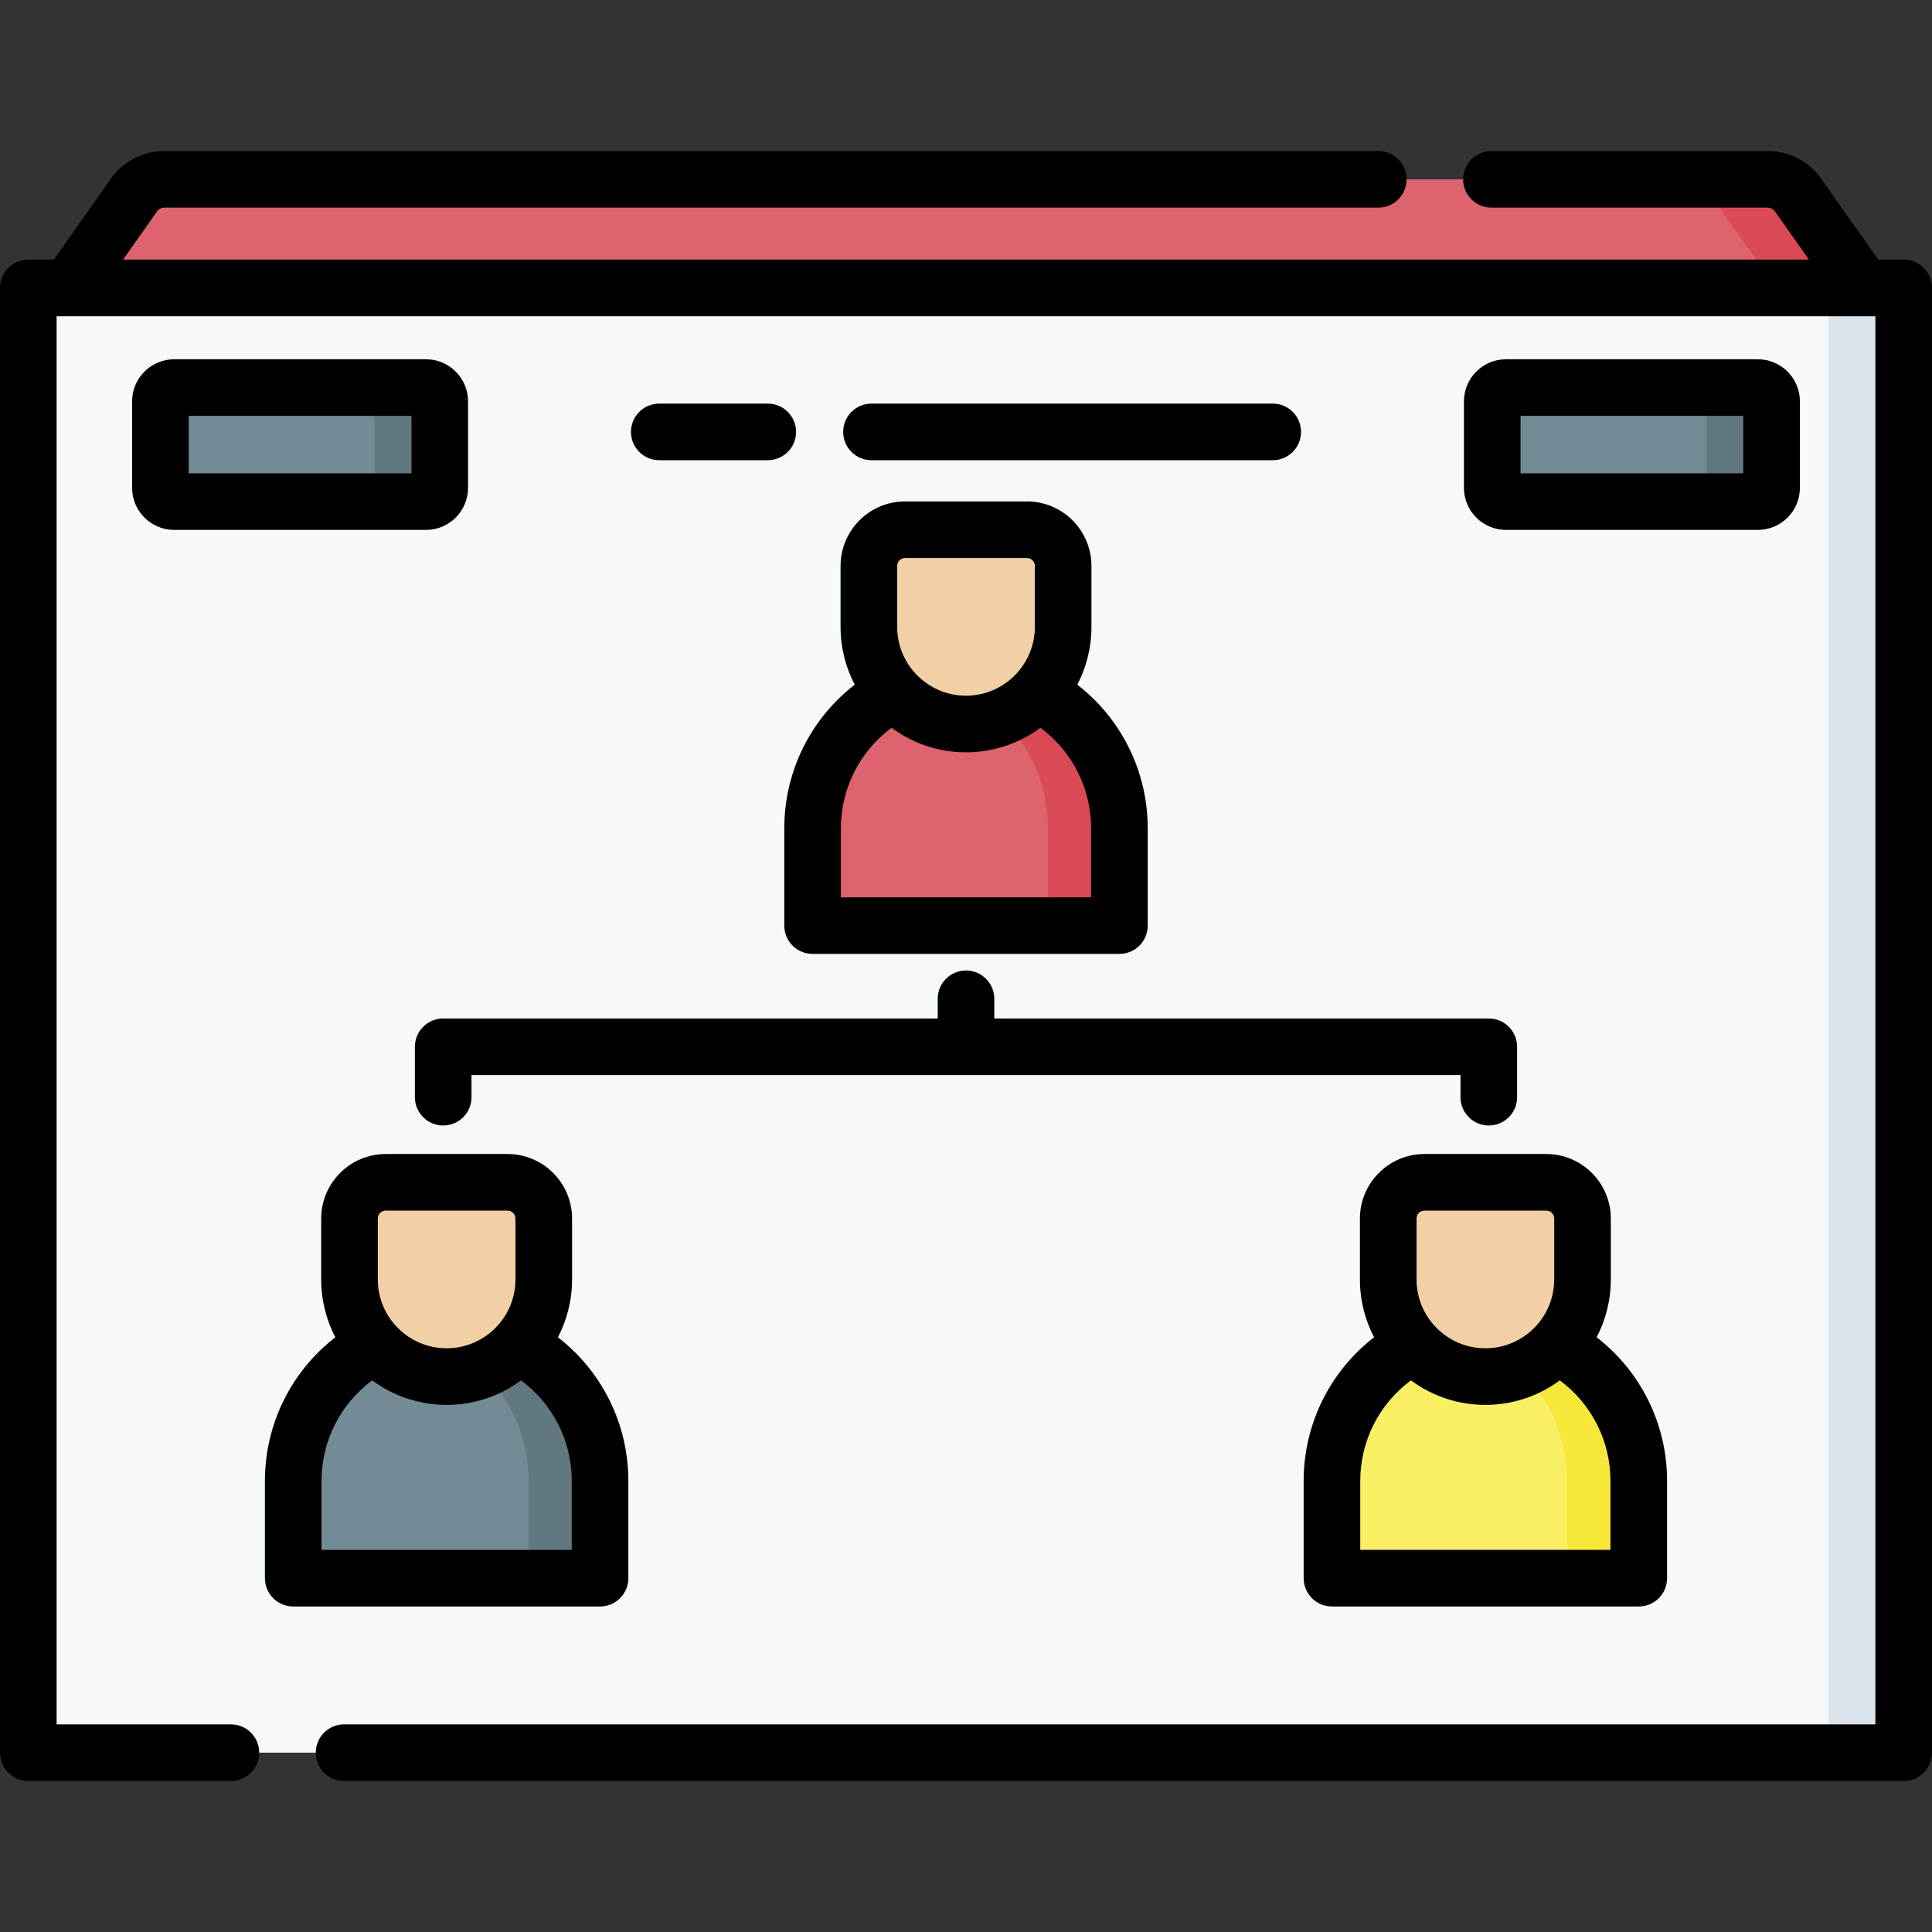 <svg id="Capa_1" enable-background="new 0 0 512 512" height="512" viewBox="0 0 512 512" width="512" xmlns="http://www.w3.org/2000/svg"><rect x="0" y="0" width="512" height="512" fill="#333333" stroke="none"/><g><path d="m493.852 76.304-28.036 30.997-430.008-6.863-17.659-24.134 17.35-24.612c1.841-2.612 4.837-4.165 8.033-4.165h424.936c3.196 0 6.192 1.554 8.033 4.165z" fill="#dd636e"/><path d="m476.501 51.692c-1.841-2.612-4.837-4.165-8.033-4.165h-23.152c3.196 0 6.192 1.554 8.033 4.165l17.35 24.612 8.158 19.577 14.994-19.577z" fill="#da4a54"/><path d="m501.255 464.473h-490.509c-1.792 0-3.246-1.453-3.246-3.246v-381.677c0-1.792 1.453-3.246 3.246-3.246h490.509c1.792 0 3.246 1.453 3.246 3.246v381.678c-.001 1.792-1.454 3.245-3.246 3.245z" fill="#f6f9f9"/><path d="m501.255 76.304h-19.958c1.792 0 3.245 1.453 3.245 3.246v381.678c0 1.792-1.453 3.245-3.245 3.245h19.958c1.792 0 3.246-1.453 3.246-3.245v-381.678c-.001-1.793-1.454-3.246-3.246-3.246z" fill="#dae4ea"/><g><g><path d="m465.844 132.93h-66.736c-2.016 0-3.65-1.634-3.65-3.65v-22.919c0-2.016 1.634-3.65 3.65-3.65h66.736c2.016 0 3.65 1.634 3.65 3.65v22.919c0 2.016-1.634 3.65-3.65 3.65z" fill="#738b95"/><path d="m465.844 102.712h-17.271c2.016 0 3.65 1.634 3.65 3.65v22.919c0 2.016-1.634 3.65-3.65 3.65h17.271c2.016 0 3.65-1.634 3.65-3.65v-22.919c0-2.016-1.634-3.65-3.65-3.65z" fill="#617881"/></g><g><path d="m112.892 132.93h-66.736c-2.016 0-3.65-1.634-3.65-3.65v-22.919c0-2.016 1.634-3.65 3.65-3.65h66.736c2.016 0 3.65 1.634 3.65 3.65v22.919c0 2.016-1.634 3.65-3.65 3.65z" fill="#738b95"/><path d="m112.892 102.712h-17.271c2.016 0 3.65 1.634 3.65 3.65v22.919c0 2.016-1.634 3.65-3.65 3.65h17.271c2.016 0 3.65-1.634 3.65-3.65v-22.919c0-2.016-1.634-3.65-3.65-3.65z" fill="#617881"/></g></g><g><path d="m296.658 245.294h-81.315v-25.772c0-22.455 18.203-40.658 40.658-40.658 22.455 0 40.658 18.203 40.658 40.658v25.772z" fill="#dd636e"/><path d="m256 178.865c-3.262 0-6.429.395-9.469 1.12 17.886 4.269 31.189 20.344 31.189 39.538v25.771h18.937v-25.771c.001-22.455-18.202-40.658-40.657-40.658z" fill="#da4a54"/><path d="m256 191.867c-14.217 0-25.742-11.525-25.742-25.742v-16.145c0-5.3 4.297-9.597 9.597-9.597h32.289c5.3 0 9.597 4.297 9.597 9.597v16.145c.001 14.217-11.524 25.742-25.741 25.742z" fill="#f1d0a5"/></g><g><g><path d="m159.02 418.237h-81.315v-25.772c0-22.455 18.203-40.658 40.658-40.658 22.455 0 40.658 18.203 40.658 40.658v25.772z" fill="#738b95"/><path d="m118.362 351.808c-3.262 0-6.429.395-9.469 1.12 17.886 4.269 31.189 20.344 31.189 39.538v25.771h18.937v-25.771c.001-22.455-18.202-40.658-40.657-40.658z" fill="#617881"/><path d="m118.362 364.81c-14.217 0-25.742-11.525-25.742-25.742v-16.145c0-5.3 4.297-9.597 9.597-9.597h32.289c5.3 0 9.597 4.297 9.597 9.597v16.145c.001 14.217-11.524 25.742-25.741 25.742z" fill="#f1d0a5"/></g><g><path d="m434.296 418.237h-81.315v-25.772c0-22.455 18.203-40.658 40.658-40.658 22.454 0 40.658 18.203 40.658 40.658v25.772z" fill="#f9ef63"/><path d="m393.639 351.808c-3.262 0-6.429.395-9.469 1.12 17.886 4.269 31.189 20.344 31.189 39.538v25.771h18.937v-25.771c0-22.455-18.203-40.658-40.657-40.658z" fill="#f6e738"/><path d="m393.639 364.81c-14.217 0-25.742-11.525-25.742-25.742v-16.145c0-5.3 4.297-9.597 9.597-9.597h32.289c5.3 0 9.597 4.297 9.597 9.597v16.145c0 14.217-11.525 25.742-25.741 25.742z" fill="#f1d0a5"/></g></g><g><path d="m504.5 68.804h-6.759l-15.11-21.434c-3.241-4.599-8.536-7.344-14.162-7.344h-73.225c-4.143 0-7.5 3.357-7.5 7.5s3.357 7.5 7.5 7.5h73.225c.756 0 1.467.369 1.902.986l9.017 12.791h-446.776l9.016-12.789c.437-.619 1.148-.988 1.904-.988h321.725c4.143 0 7.5-3.357 7.5-7.5s-3.357-7.5-7.5-7.5h-321.725c-5.625 0-10.92 2.745-14.163 7.344l-15.109 21.434h-6.76c-4.143 0-7.5 3.357-7.5 7.5v388.169c0 4.143 3.357 7.5 7.5 7.5h53.693c4.143 0 7.5-3.357 7.5-7.5s-3.357-7.5-7.5-7.5h-46.193v-373.169h482v373.169h-405.819c-4.143 0-7.5 3.357-7.5 7.5s3.357 7.5 7.5 7.5h413.319c4.143 0 7.5-3.357 7.5-7.5v-388.169c0-4.142-3.357-7.5-7.5-7.5z"/><path d="m337.287 121.96c4.143 0 7.5-3.357 7.5-7.5s-3.357-7.5-7.5-7.5h-106.338c-4.143 0-7.5 3.357-7.5 7.5s3.357 7.5 7.5 7.5z"/><path d="m203.466 106.96h-28.753c-4.143 0-7.5 3.357-7.5 7.5s3.357 7.5 7.5 7.5h28.753c4.143 0 7.5-3.357 7.5-7.5s-3.358-7.5-7.5-7.5z"/><path d="m476.994 129.281v-22.919c0-6.148-5.002-11.15-11.149-11.15h-66.736c-6.148 0-11.15 5.002-11.15 11.15v22.919c0 6.147 5.002 11.149 11.15 11.149h66.736c6.147 0 11.149-5.002 11.149-11.149zm-15-3.851h-59.036v-15.219h59.036z"/><path d="m112.893 95.211h-66.737c-6.147 0-11.149 5.002-11.149 11.15v22.919c0 6.147 5.002 11.149 11.149 11.149h66.736c6.147 0 11.149-5.002 11.149-11.149v-22.919c.001-6.148-5.001-11.15-11.148-11.15zm-3.851 30.219h-59.035v-15.219h59.035z"/><path d="m207.843 219.522v25.772c0 4.143 3.357 7.5 7.5 7.5h81.315c4.143 0 7.5-3.357 7.5-7.5v-25.772c0-15.083-6.987-29.041-18.665-38.071 2.394-4.588 3.749-9.802 3.749-15.326v-16.145c0-9.427-7.67-17.097-17.097-17.097h-32.29c-9.427 0-17.097 7.67-17.097 17.097v16.145c0 5.524 1.355 10.737 3.749 15.325-11.677 9.031-18.664 22.99-18.664 38.072zm29.916-69.541c0-1.156.94-2.097 2.097-2.097h32.29c1.156 0 2.097.94 2.097 2.097v16.145c0 10.059-8.184 18.241-18.242 18.241s-18.241-8.183-18.241-18.241v-16.145zm-14.916 69.541c0-10.631 5.044-20.452 13.436-26.653 5.521 4.082 12.344 6.498 19.721 6.498 7.378 0 14.201-2.416 19.722-6.498 8.392 6.201 13.437 16.022 13.437 26.653v18.272h-66.315v-18.272z"/><path d="m166.52 418.237v-25.771c0-15.083-6.987-29.041-18.665-38.071 2.394-4.589 3.749-9.802 3.749-15.325v-16.146c0-9.427-7.67-17.097-17.097-17.097h-32.289c-9.428 0-17.098 7.67-17.098 17.097v16.146c0 5.524 1.355 10.737 3.749 15.325-11.678 9.031-18.665 22.99-18.665 38.071v25.771c0 4.143 3.357 7.5 7.5 7.5h81.315c4.143 0 7.501-3.358 7.501-7.5zm-66.4-95.314c0-1.156.941-2.097 2.098-2.097h32.289c1.156 0 2.097.94 2.097 2.097v16.146c0 10.059-8.183 18.241-18.241 18.241s-18.242-8.183-18.242-18.241v-16.146zm51.4 87.814h-66.316v-18.271c0-10.63 5.045-20.451 13.437-26.653 5.521 4.082 12.344 6.498 19.721 6.498s14.201-2.416 19.721-6.498c8.392 6.202 13.436 16.023 13.436 26.653v18.271z"/><path d="m345.481 392.465v25.771c0 4.143 3.357 7.5 7.5 7.5h81.314c4.143 0 7.5-3.357 7.5-7.5v-25.771c0-15.083-6.987-29.041-18.665-38.071 2.394-4.589 3.749-9.802 3.749-15.325v-16.146c0-9.427-7.67-17.097-17.097-17.097h-32.289c-9.427 0-17.097 7.67-17.097 17.097v16.146c0 5.523 1.355 10.736 3.749 15.325-11.676 9.031-18.664 22.989-18.664 38.071zm29.916-69.542c0-1.156.94-2.097 2.097-2.097h32.289c1.156 0 2.097.94 2.097 2.097v16.146c0 10.059-8.183 18.241-18.241 18.241s-18.241-8.183-18.241-18.241v-16.146zm-14.916 69.542c0-10.63 5.044-20.452 13.436-26.653 5.521 4.082 12.344 6.498 19.721 6.498s14.201-2.416 19.721-6.498c8.392 6.202 13.436 16.023 13.436 26.653v18.271h-66.314z"/><path d="m109.952 277.41v13.356c0 4.143 3.357 7.5 7.5 7.5s7.5-3.357 7.5-7.5v-5.856h262.097v5.856c0 4.143 3.357 7.5 7.5 7.5s7.5-3.357 7.5-7.5v-13.356c0-4.143-3.357-7.5-7.5-7.5h-131.049v-5.217c0-4.143-3.357-7.5-7.5-7.5s-7.5 3.357-7.5 7.5v5.217h-131.048c-4.142 0-7.5 3.357-7.5 7.5z"/></g></g></svg>